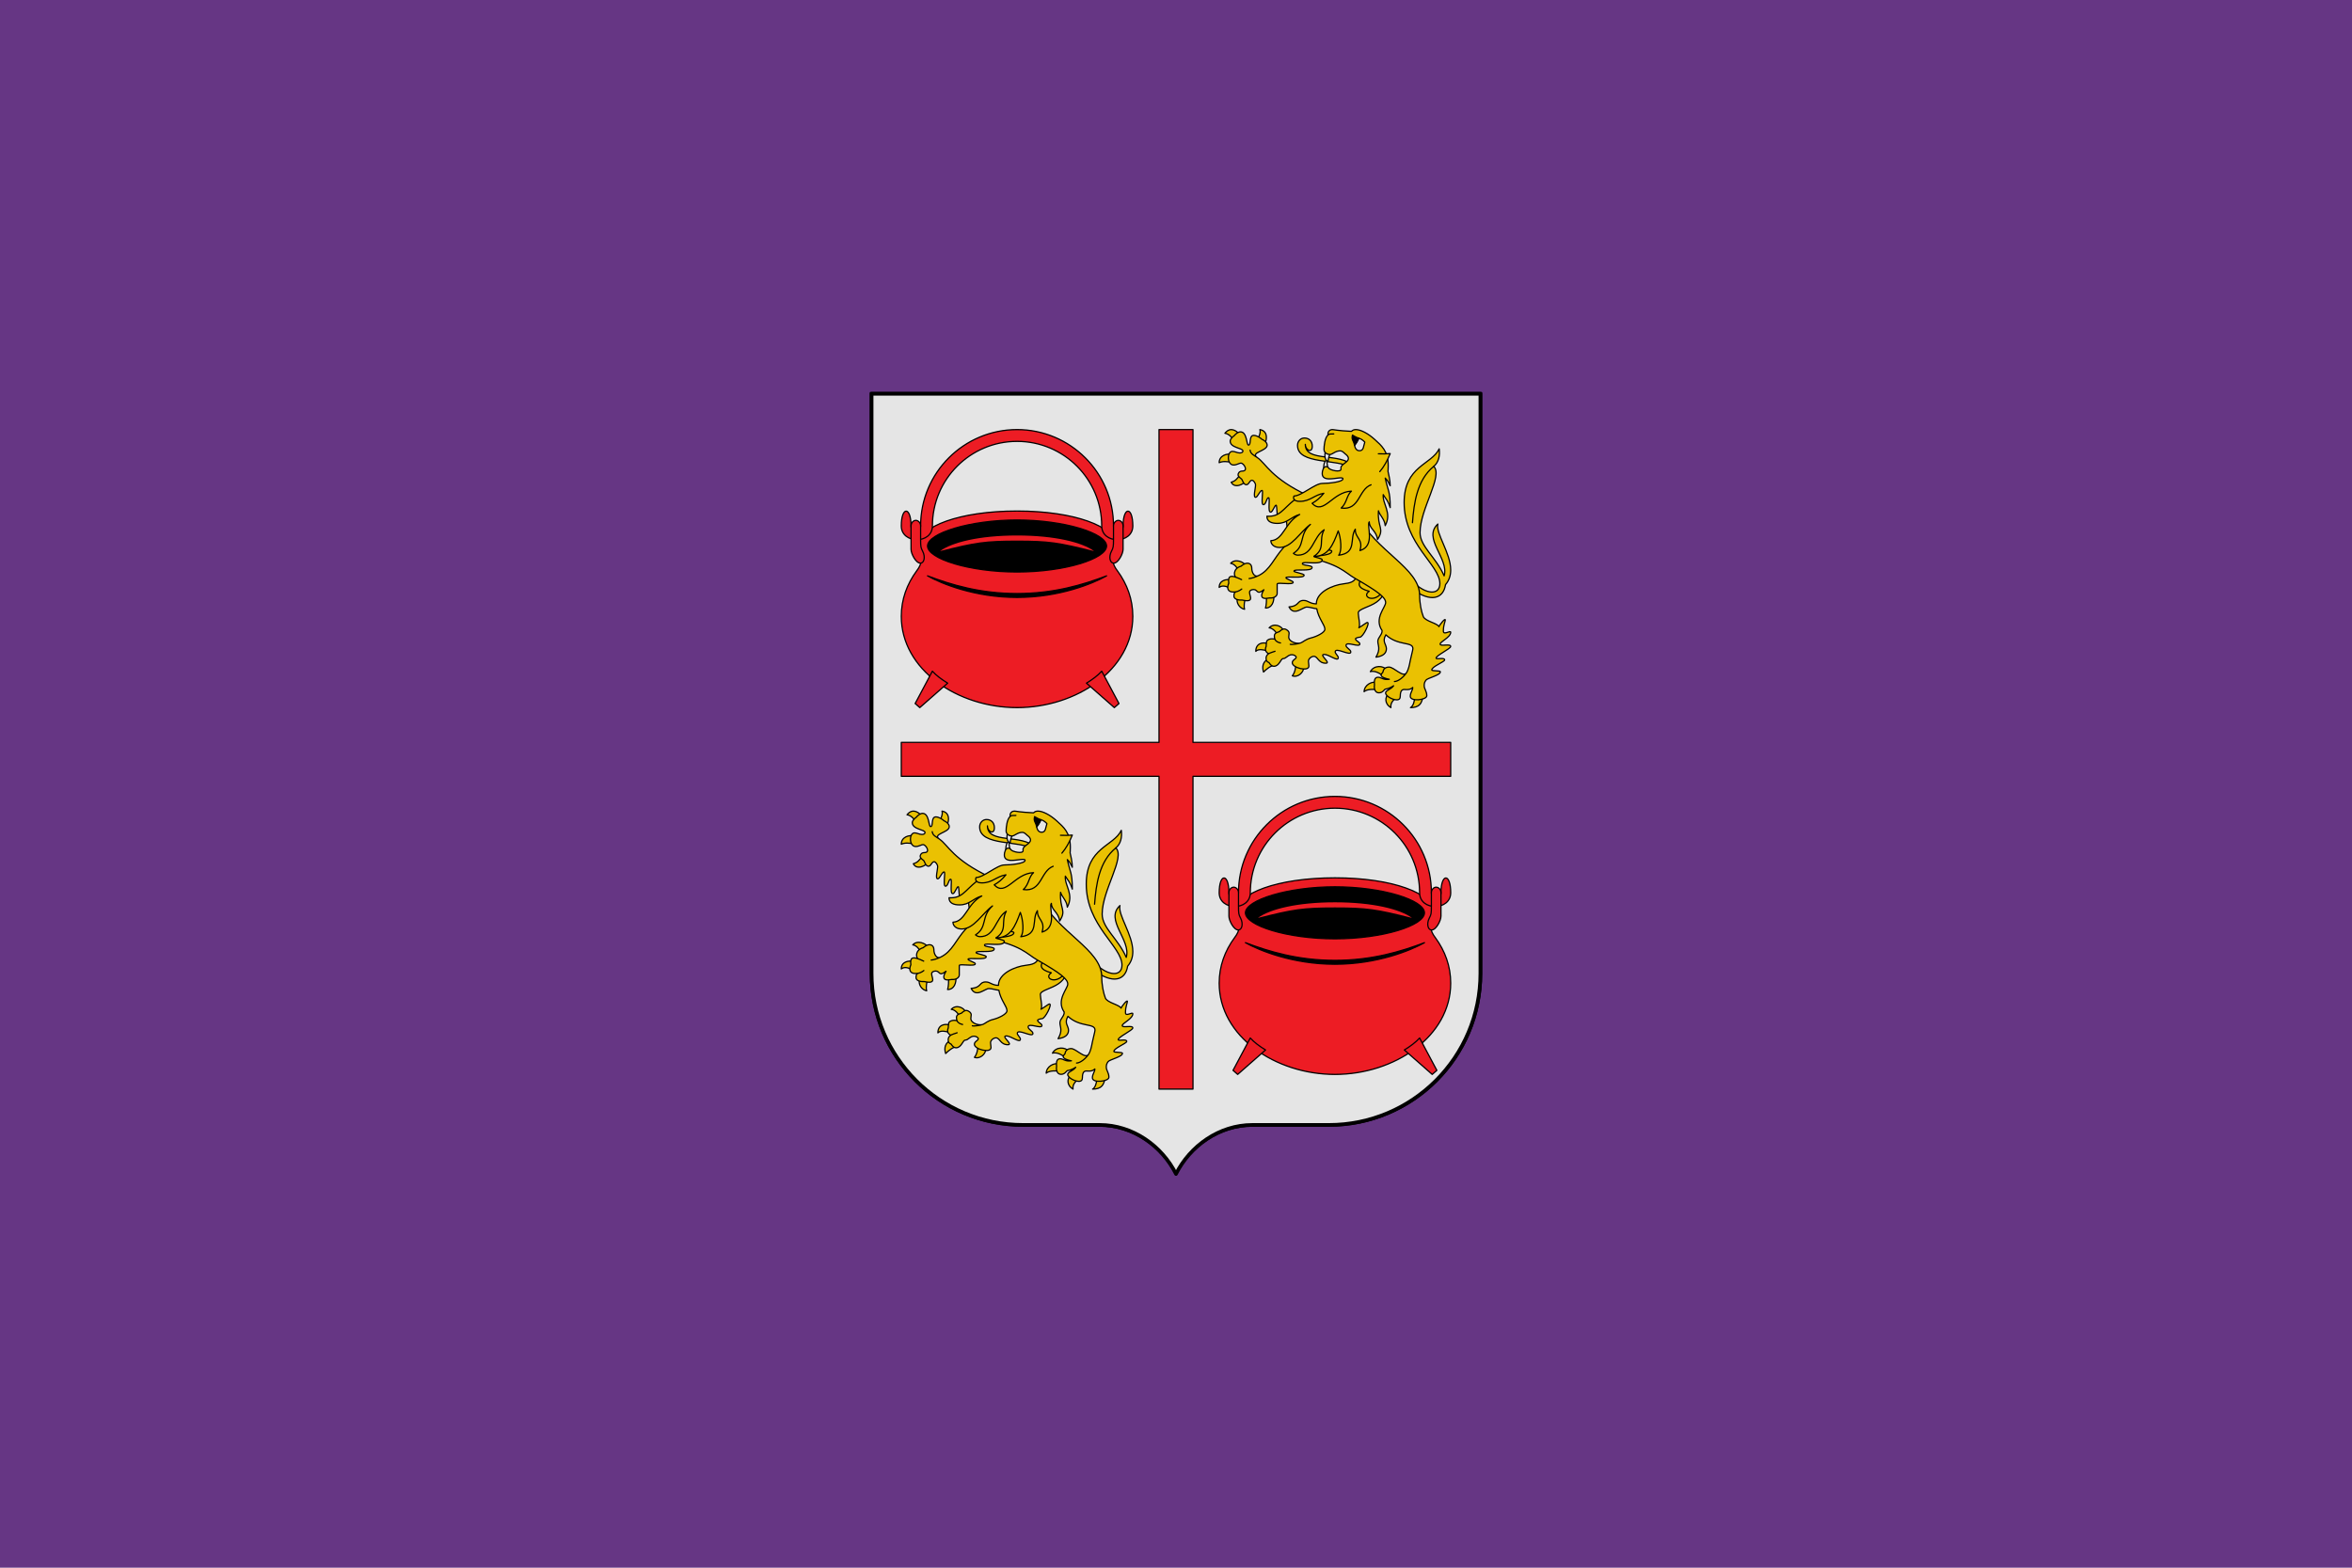 <?xml version="1.0" encoding="utf-8"?><!DOCTYPE svg PUBLIC "-//W3C//DTD SVG 1.1//EN" "http://www.w3.org/Graphics/SVG/1.1/DTD/svg11.dtd"><svg viewBox="0,0,750,500" xmlns="http://www.w3.org/2000/svg"><path d="m0 0v500h750v-500z" fill="#663684"/><g><path d="m277.539 125.195v185.254c0 26.913 21.817 48.73 48.73 48.73h24.365c10.66 0 19.891 6.704 24.365 15.625 4.475-8.921 13.706-15.625 24.365-15.625h24.365c26.913 0 48.73-21.817 48.73-48.73v-185.254z" fill="#e5e5e5" stroke="#000" stroke-linecap="round" stroke-linejoin="round" stroke-width=".391"/><path d="m361.231 196.577c0-5.397-1.808-10.306-4.89-14.49-.798-1.083-1.429-1.979-1.429-3.764 0-1.597.63-3.093.63-4.812 0-5.452-12.689-10.523-31.226-10.523s-31.226 5.071-31.226 10.523c0 1.719.63 3.215.63 4.812 0 1.784-.63 2.68-1.429 3.764-3.082 4.183-4.89 9.092-4.89 14.49 0 16.97 17.893 29.107 36.914 29.107s36.914-12.136 36.914-29.107z" fill="#ed1c24" fill-rule="evenodd" stroke="#000" stroke-linecap="round" stroke-linejoin="round" stroke-width=".391"/><path d="m297.327 167.74c0 5.873-9.925 5.835-9.925 0 0-6.321 3.104-6.261 3.104 0 0 2.228 3.059 1.919 3.057 0-.017-16.971 13.768-30.728 30.753-30.728s30.77 13.758 30.753 30.728c-.002 1.919 3.057 2.228 3.057 0 0-6.261 3.104-6.321 3.104 0 0 5.835-9.925 5.873-9.925 0 0-14.894-12.083-26.968-26.989-26.968s-26.989 12.074-26.989 26.968z" fill="#ed1c24" fill-rule="evenodd" stroke="#000" stroke-linecap="round" stroke-linejoin="round" stroke-width=".391"/><path d="m352.859 174.14c0-4.057-13.499-8.293-28.542-8.293-15.044 0-28.542 4.236-28.542 8.293s13.289 8.294 28.542 8.294c15.254 0 28.542-4.236 28.542-8.294z" stroke="#000" stroke-linecap="round" stroke-linejoin="round" stroke-width=".391"/><path d="m348.868 175.765c-3.719-2.752-12.435-4.974-24.551-4.974-12.117 0-20.832 2.222-24.551 4.974 11.221-2.886 14.462-3.349 24.551-3.349 10.09 0 13.331.464 24.551 3.349z" fill="#ed1c24" stroke-width=".391"/><path d="m297.316 214.067c1.203 1.351 2.99 2.671 4.867 3.816l-8.879 7.801-1.485-1.299z" fill="#ed1c24" stroke="#000" stroke-linecap="round" stroke-linejoin="round" stroke-width=".391"/><path d="m352.867 183.662c-7.574 2.845-16.752 5.645-28.55 5.645-11.798 0-20.976-2.8-28.55-5.645 4.349 2.446 15.034 6.88 28.55 6.88 13.516 0 24.201-4.434 28.55-6.88z" stroke="#000" stroke-linecap="round" stroke-linejoin="round" stroke-width=".391"/><path d="m351.317 214.067c-1.203 1.351-2.99 2.671-4.867 3.816l8.879 7.801 1.485-1.299z" fill="#ed1c24" stroke="#000" stroke-linecap="round" stroke-linejoin="round" stroke-width=".391"/><path d="m294.228 175.843c.926 1.786.462 3.772-.741 3.772-1.424 0-2.98-2.98-2.98-4.424v-7.445c0-1.123.81-1.78 1.528-1.78.718 0 1.528.691 1.528 1.78v4.231c0 2.429.05 2.682.664 3.867z" fill="#ed1c24" stroke="#000" stroke-linecap="round" stroke-linejoin="round" stroke-width=".391"/><path d="m354.405 175.843c-.926 1.786-.462 3.772.741 3.772 1.424 0 2.98-2.98 2.98-4.424v-7.445c0-1.123-.81-1.78-1.528-1.78-.718 0-1.528.691-1.528 1.78v4.231c0 2.429-.05 2.682-.664 3.867z" fill="#ed1c24" stroke="#000" stroke-linecap="round" stroke-linejoin="round" stroke-width=".391"/><path d="m401.744 137.012c.426 1.165-.738 2.975-.784 3.525l1.765 2.003c1.139-1.267 2.109-5.016-.981-5.528z" fill="#eac102" stroke="#000" stroke-linecap="round" stroke-linejoin="round" stroke-width=".391"/><path d="m390.593 138.184c1.337.155 2.784 1.626 2.925 3.132l2.294-1.929c-.508-1.019-1.761-2.374-3.255-2.374-.689 0-1.466.502-1.964 1.172z" fill="#eac102" stroke="#000" stroke-linecap="round" stroke-linejoin="round" stroke-width=".391"/><path d="m392.913 147.523-.009-2.629c-1.743-.328-4.135.407-4.135 2.673 1.157-.494 2.501-.432 4.144-.045z" fill="#eac102" stroke="#000" stroke-linecap="round" stroke-linejoin="round" stroke-width=".391"/><path d="m392.607 153.802c1.316-.37 1.834-1.036 2.82-2.355l2.003 1.748c-.752 1.291-3.761 2.744-4.823.607z" fill="#eac102" stroke="#000" stroke-linecap="round" stroke-linejoin="round" stroke-width=".391"/><path d="m417.222 158.137c-12.018-5.648-13.464-10.261-16.277-12.184-1.175-.803-2.171-1.193-2.311-2.383.14 1.189 1.137 1.58 2.311 2.383-2.426-1.658 3.027-2.057 3.123-3.937.053-1.042-1.397-1.835-1.683-1.908-.252-.288-1.53-1.248-2.583-1.248-1.68 0-.71 3.064-1.677 3.096-.691.022-.402-4.222-2.572-4.222-.693 0-1.599.679-1.945 1.191-.431.268-1.329 1.084-1.329 1.771 0 2.178 4.053 2.164 4.053 3.125 0 .551-.598.646-1.024.646-.715 0-1.574-.506-2.312-.506-1.805 0-1.776 4.347.35 4.347 1.115 0 1.725-.593 2.389-.593.857 0 2.478 2.536.392 2.536-1.036 0-1.339.811-1.339 1.169 0 .581.827 1.119 1.176 1.421.257.385.602 1.757 1.463 1.757.855 0 1.015-1.423 1.797-1.423.519 0 1.139.957 1.139 1.516 0 1.174-.851 3.927.042 3.927.627 0 1.318-2.203 2.029-2.203.518 0-.482 4.545.424 4.545.882 0 .964-2.212 1.648-2.212.625 0-.378 4.586.669 4.586.704 0 1.238-2.213 1.75-2.213.344 0 .185 5.221.999 5.221.449 0 1.445-2.312 1.767-2.312.706 0 .38 4.903 1.241 4.903.226 0 1.381-.886 2.061-1.864l7.59 2.122z" fill="#eac102" stroke="#000007" stroke-linecap="round" stroke-linejoin="round" stroke-width=".391"/><path d="m413.752 142.053c0-1.255.898-2.353 2.198-2.353 1.516 0 2.503 1.037 2.503 2.614 0 2.353-2.217 1.284-2.217-.591 0 5.907 11.108 2.424 15.228 6.89l-.581.586c-4.137-2.991-17.132-.88-17.132-7.146z" fill="#eac102" stroke="#000" stroke-linecap="round" stroke-linejoin="round" stroke-width=".391"/><path d="m440.995 215.592 1.23-1.97c-1.089-1.334-4.059-1.61-5.252.597 1.82-.503 3.727 1.09 4.022 1.373z" fill="#eac102" stroke="#000" stroke-linecap="round" stroke-linejoin="round" stroke-width=".391"/><path d="m438.951 219.939.04-2.296c-1.445-.371-3.897.669-4.016 2.957 1.084-.976 3.625-.705 3.976-.661z" fill="#eac102" stroke="#000" stroke-linecap="round" stroke-linejoin="round" stroke-width=".391"/><path d="m443.539 225.684c-.29-1.643 1.132-2.691 1.647-3.113l-2.346-1.367c-1.234 1.056-1.419 3.244.699 4.481z" fill="#eac102" stroke="#000" stroke-linecap="round" stroke-linejoin="round" stroke-width=".391"/><path d="m449.766 225.684c1.365-.7 1.409-3.692 1.348-4.174l2.659-.2c-.122 3.228-1.362 4.374-4.007 4.374z" fill="#eac102" stroke="#000" stroke-linecap="round" stroke-linejoin="round" stroke-width=".391"/><path d="m409.361 201.244c-.558-1.618-3.096-2.673-4.665-1.001.997.034 2.25 1.204 2.429 2.023z" fill="#eac102" stroke="#000" stroke-linecap="round" stroke-linejoin="round" stroke-width=".391"/><path d="m400.445 207.747c.73-.927 2.916-.428 3.323-.219l.512-2.25c-1.691-.602-3.873-.03-3.835 2.469z" fill="#eac102" stroke="#000" stroke-linecap="round" stroke-linejoin="round" stroke-width=".391"/><path d="m406.386 212.135-1.975-1.942c-1.568.787-2.092 2.236-1.504 4.147.889-.893 2.246-2.008 3.479-2.205z" fill="#eac102" stroke="#000" stroke-linecap="round" stroke-linejoin="round" stroke-width=".391"/><path d="m415.695 212.737c.172 1.701-1.893 3.48-3.609 2.807.777-.838 1.207-2.863 1.068-3.627z" fill="#eac102" stroke="#000" stroke-linecap="round" stroke-linejoin="round" stroke-width=".391"/><path d="m432.498 183.943c-.565 1.613-1.853 2.01-4.13 2.271-3.242.371-8.617 2.547-8.617 6.384-2.156-.048-2.558-1.094-4.043-1.094-2.21 0-1.225 1.779-4.675 2.058 1.57 3.122 4.376.051 5.678.051.977 0 1.976.408 3.176.545.554 3.141 2.589 5.131 2.589 6.533 0 1.058-2.6 2.318-4.413 2.766-1.813.448-2.482 1.294-3.304 1.602-.889.333-2.86.6-3.344.436.484.164 2.454-.104 3.344-.436-1.151.432-3.807-.357-3.807-1.876 0-.517.117-.89.117-1.238 0-.625-.897-1.347-1.573-1.347-.662 0-1.312.65-1.534.863-.579.234-1.601.353-1.601 1.396 0 .417.07.75.184 1.024.284.686.989 1.016 1.776 1.191-.787-.175-1.491-.504-1.776-1.191-1.258-.378-2.703.073-2.703.994 0 .271-.076.83-.104 1.313-.382.918-.297 1.7.791 2.307.359-.23 1.415-.584 2.045-.78-.63.197-1.686.551-2.045.78-.568.363-.809.9-.809 1.442 0 .919.354 1.113.969 1.426.129.211.675 1.138 1.542 1.138 1.721 0 2.168-2.439 2.905-2.439.995 0 1.539-1.252 2.806-1.252.689 0 1.377.435 1.377.807 0 .579-1.243.867-1.243 1.754 0 1.669 5.304 2.946 5.304 1.06 0-.519-.154-1.095-.154-1.52 0-.861 1.007-1.583 1.726-1.583 1.285 0 1.379 2.196 3.804 2.196 1.884 0-2.377-2.802-.49-2.802 1.568 0 4.484 2.497 4.484 1.004 0-.493-.991-1.327-.991-1.791 0-1.731 4.989 1.491 4.989-.007 0-.756-1.53-1.313-1.53-2.06 0-1.476 4.408.807 4.408-.486 0-.611-1.388-.996-1.388-1.641 0-.236.962-.526 1.41-.526.986 0 3.345-4.695 2.373-4.695-.305 0-1.77 1.194-2.711 1.685.549-.764-.194-3.639-.194-4.72 0-1.269 3.607-1.85 5.829-3.451 1.066-.769 1.726-1.565 2.196-2.438l-.516-.979z" fill="#eac102" stroke="#000" stroke-linecap="round" stroke-linejoin="round" stroke-width=".391"/><path d="m440.588 189.111c-2.691 3.312-6.495 1.141-3.981-.527-3.872-1.011-3.515-2.492-2.565-3.747z" fill="none" stroke="#000" stroke-linecap="round" stroke-linejoin="round" stroke-width=".391"/><path d="m450.768 185.806c4.304 4.046 8.372 3.909 8.372.317 0-5.995-11.39-12.501-11.39-25.831 0-11.686 8.73-12.025 11.175-17.147.282 2.062-.136 4.293-1.738 5.605 3.079 3.034-4.368 13.453-4.368 21.129 0 4.448 5.094 7.798 7.682 13.785 1.643-5.514-6.978-11.995-2.003-16.529-.752 2.946 4.099 9.239 4.099 14.665 0 1.67-.451 3.267-1.653 4.672-.675 4.482-4.679 5.861-10.785 1.298z" fill="#eac102" stroke="#000" stroke-linecap="round" stroke-linejoin="round" stroke-width=".391"/><path d="m457.188 148.75c-5.319 4.312-6.306 11.636-6.785 17.96" fill="none" stroke="#000" stroke-linecap="round" stroke-linejoin="round" stroke-width=".391"/><path d="m392.427 179.669c1.28.191 2.184 1.53 2.345 2.052l2.577-1.3c-.817-1.263-3.417-2.362-4.922-.752z" fill="#eac102" stroke="#000" stroke-linecap="round" stroke-linejoin="round" stroke-width=".391"/><path d="m415.132 177.363c12.218 2.472 13.444 5.105 16.922 7.086 7.773 4.428 9.796 6.188 9.796 7.742 0 1.493-3.789 5.062-1.138 8.913.113 1.302-1.353 2.189-1.353 3.432 0 1.377.974 2.387-.593 5.057 2.349-.3 3.332-1.318 3.332-2.685 0-1.436-1.469-2.218-.185-4.44 3.95 3.673 8.627 2.05 8.627 4.401 0 .479-.611 2.561-.853 3.87s-.537 2.826-1.213 3.862c-.794 1.216-2.518 2.733-3.816 2.768 1.298-.036 3.022-1.552 3.816-2.768-1.052 1.614-3.961-1.843-5.536-1.843-1.126 0-1.853.635-1.95 1.626-.265.289-.581.629-.581.946 0 .672 1.657 1.158 2.615 1.323-2.006.316-2.458-.652-3.628-.652-1.364 0-1.145 1.793-1.1 2.454-.089.256-.278 2.505 1.456 2.505 1.27 0 1.717-1.197 2.082-1.197.382 0 1.656-.407 2.562-1.052-.752 1.148-2.557 1.455-2.557 2.293 0 .985 2.175 2.202 3.551 2.202.829 0 1.134-.428 1.134-1.163 0-1.637.496-2.147 1.301-2.147.374 0 1.751.284 2.66-.637.083.785-.771 1.591-.771 2.817 0 1.805 5.266 1.182 5.266-.18 0-1.466-.833-2.152-.833-3.204 0-.574.044-1.078.576-1.773.531-.695 4.578-1.551 4.578-2.646 0-.481-2.732-.162-2.732-.625 0-1.049 4.095-2.558 4.095-3.178 0-.928-2.723-.007-2.723-.582 0-.829 4.658-2.988 4.658-3.715 0-.999-3.37.106-3.37-.755 0-.775 3.37-2.159 3.37-3.766 0-.758-2.339 1.078-2.339-.366 0-2.017.609-3.01.609-3.573 0-.704-1.846 1.617-2.013 2.148-.485-1.097-4.402-1.718-5.003-3.229s-1.164-4.154-1.164-6.763c0-8.788-14.036-13.948-19.976-25.731l-12.594.839z" fill="#eac102" stroke="#000" stroke-linecap="round" stroke-linejoin="round" stroke-width=".391"/><path d="m388.77 187.344c1.026-.822 2.501-.272 3.087.135l.651-2.555c-1.523-.281-3.739.183-3.739 2.42z" fill="#eac102" stroke="#000" stroke-linecap="round" stroke-linejoin="round" stroke-width=".391"/><path d="m394.615 190.525c-.58 1.74.689 3.516 2.253 3.798-.319-1.029.022-2.803.221-3.392z" fill="#eac102" stroke="#000" stroke-linecap="round" stroke-linejoin="round" stroke-width=".391"/><path d="m403.531 193.921c.296-.817.406-2.853.261-3.724l2.336-.634c.361 2.32-.6 4.402-2.596 4.358z" fill="#eac102" stroke="#000" stroke-linecap="round" stroke-linejoin="round" stroke-width=".391"/><path d="m423.156 146.821c-1.261.069-1.099 2.996-1.001 3.543h1.613c-.248-.612-.729-2.525-.613-3.543z" fill="#e5e5e5" stroke="#000" stroke-linecap="round" stroke-linejoin="round" stroke-width=".391"/><path d="m422.681 143.543c-.331 1.632-.385 3.138.819 3.652-.036-.616.329-2.048.976-3.091z" fill="#e5e5e5" stroke="#000" stroke-linecap="round" stroke-linejoin="round" stroke-width=".391"/><path d="m416.112 165.305c-2.55 5.211-3.965 6.252-6.754 9.273-3.204 3.47-4.309 7.232-8.094 9.028-1.089.517-2.087.828-2.956.917.869-.089 1.868-.4 2.956-.917-1.333.632-2.099-1.171-2.099-2.3 0-1.063-.529-1.672-1.411-1.672-.961 0-1.839.815-1.991.942-2.682.755-2.362 3.281-1.563 3.57.435.157 1.009.358 1.714.723-.705-.365-1.279-.566-1.714-.723-1.718-.62-2.715-.506-2.378 1.854-.699 1.613-.302 2.816 1.423 2.816.358 0 .7-.02 1.035-.103.523-.13 1.144-.407 1.681-.852-.537.445-1.158.723-1.681.852-.751.186-.801.768-.801 1.4 0 1.221 1.929 1.339 2.563 1.265 1.366.296 2.758.455 2.758-.576 0-.589-.35-1.274-.35-1.878 0-.608.669-.9 1.307-.9 1.396 0 .923 1.902 3.273.071-.304.544-.702 1.205-.702 1.786 0 1.405 1.844.903 2.515.837 1.595.137 2.417-.731 2.417-1.407 0-1.666.003-2.606.003-3.041 0-.676 5.124.448 5.124-.568 0-.387-2.341-1.063-2.341-1.429 0-.626 5.811.362 5.811-.804 0-.553-3.242-.924-3.242-1.322 0-.835 5.788.284 5.788-1.17 0-.746-3.105-.527-3.105-1.239 0-.892 6.324.706 6.324-1.196 0-.508-2.654-.799-2.654-1.089 0-.206 5.714-.132 5.714-1.675 0-.355-1.791-.341-2.043-.948l2.545-6.302z" fill="#eac102" stroke="#000" stroke-linecap="round" stroke-linejoin="round" stroke-width=".391"/><path d="m412.773 159.421c-.322-.308-.38-.832-.148-1.224 2.392-.015 6.699-4.007 9.015-4.007 2.035 0 6.598-.463 6.598-1.476 0-.706-2.466.018-4.312.018-1.237 0-2.303-.331-2.303-1.722 0-.824.388-2.194 1.219-2.194.376 0 .726.217.838.44.371.742 3.933 1.516 3.933.371 0-.139-.019-.289-.019-.414 0-1.164 2.378-1.742 2.378-2.988 0-.631-.545-1.111-.984-1.437s-.867-.992-1.651-.992c-1.566 0-2.438 1.162-3.269 1.162-.862 0-1.871-.601-1.871-1.602 0-1.038.231-3.71 1.298-4.675-.18-.79.313-1.669 1.373-1.669.527 0 1.546.348 6.084.556.346-.386.835-.556 1.407-.556 1.53 0 3.898 1.224 6.013 3.154s4.304 3.659 4.304 8.385c0 1.024-.074 1.781-.074 1.781.17.666.705 2.911.705 4.601-.546-1.037-.812-1.734-1.595-2.449.861 4.067 1.595 4.046 1.595 9.424-.83-2.562-1.591-3.012-2.226-4.155-.3 2.996 2.85 5.776.631 9.906-.168-2.132-1.76-3.297-2.152-4.749-.359 5.412 2.026 5.602-.297 9.164-.345-2.845-2.609-3.413-2.634-5.639-.976 1.039 2.108 7.697-2.968 9.164 1.138-3.721-1.604-3.936-1.484-6.827-1.966 2.939.705 7.585-5.305 8.311 1.145-1.308.702-5.589-.148-7.754-1.641 4.498-3.185 8.125-7.754 8.125 3.867-2.592 1.383-5.012 3.276-8.492-3.573 2.333-3.516 8.097-8.367 8.097-.527 0-.995-.187-1.438-.57 3.898-2.459 1.641-5.85 5.417-9.238-3.344 2.461-5.897 7.366-9.816 7.366-1.801 0-2.797-1.052-2.797-2.172 4.036-.206 4.39-5.734 9.19-8.363-2.805.775-3.891 2.846-7.112 2.846-1.693 0-3.339-.46-3.339-2.275 4.203.221 4.988-2.217 8.793-5.231z" fill="#eac102" stroke="#000" stroke-linecap="round" stroke-linejoin="round" stroke-width=".391"/><path d="m423.495 138.681c.482-.424 1.24-.199 1.818-.297" fill="none" stroke="#000" stroke-linecap="round" stroke-linejoin="round" stroke-width=".391"/><path d="m439.529 144.727c1.273.068 2.505.037 3.777-.063-.928 2.248-1.965 4.187-3.324 5.76" fill="#eac102" stroke="#000" stroke-linecap="round" stroke-linejoin="round" stroke-width=".391"/><path d="m412.773 159.421c.317.304.9.487 1.739.487 3.27 0 4.567-2.059 7.629-2.586-1.418 1.69-2.233 2.338-3.739 3.214 3.724 3.934 6.451-3.66 12.533-3.89-1.574 1.361-1.376 3.697-3.254 5.391 5.978.834 5.419-5.886 9.52-7.422" fill="none" stroke="#000" stroke-linecap="round" stroke-linejoin="round" stroke-width=".391"/><path d="m433.293 139.753c.806.239 1.433.737 1.915 1.253-.443 1.232-.307 2.752-1.679 2.752-.969 0-1.409-.79-1.597-1.71z" fill="#e5e5e5" stroke="#000" stroke-linecap="round" stroke-linejoin="round" stroke-width=".391"/><path d="m431.269 138.768c.556.34 1.327.779 2.025.986-.248.814-.849 1.75-1.36 2.295-.364-1.784-1.038-1.693-.664-3.281z" stroke="#000" stroke-linecap="round" stroke-linejoin="round" stroke-width=".391"/><path d="m287.402 247.602v-10.829h82.183v-99.761h10.829v99.761h82.183v10.829h-82.183v99.761h-10.829v-99.761z" fill="#ed1c24" fill-rule="evenodd" stroke="#000" stroke-linecap="round" stroke-linejoin="round" stroke-width=".391"/><path d="m300.377 258.692c.426 1.165-.738 2.975-.784 3.525l1.765 2.003c1.139-1.267 2.109-5.016-.981-5.528z" fill="#eac102" stroke="#000" stroke-linecap="round" stroke-linejoin="round" stroke-width=".391"/><path d="m289.226 259.863c1.337.155 2.784 1.626 2.925 3.132l2.294-1.929c-.508-1.019-1.761-2.374-3.255-2.374-.689 0-1.466.502-1.964 1.172z" fill="#eac102" stroke="#000" stroke-linecap="round" stroke-linejoin="round" stroke-width=".391"/><path d="m291.546 269.202-.009-2.629c-1.743-.328-4.135.407-4.135 2.673 1.157-.494 2.501-.432 4.144-.045z" fill="#eac102" stroke="#000" stroke-linecap="round" stroke-linejoin="round" stroke-width=".391"/><path d="m291.24 275.481c1.316-.37 1.834-1.036 2.82-2.355l2.003 1.748c-.752 1.291-3.761 2.744-4.823.607z" fill="#eac102" stroke="#000" stroke-linecap="round" stroke-linejoin="round" stroke-width=".391"/><path d="m315.855 279.817c-12.018-5.648-13.464-10.261-16.277-12.184-1.175-.803-2.171-1.193-2.311-2.383.14 1.189 1.137 1.58 2.311 2.383-2.426-1.658 3.027-2.057 3.123-3.937.053-1.042-1.397-1.835-1.683-1.908-.252-.288-1.53-1.248-2.583-1.248-1.68 0-.71 3.064-1.677 3.096-.691.022-.402-4.222-2.572-4.222-.693 0-1.599.679-1.945 1.191-.431.268-1.329 1.084-1.329 1.771 0 2.178 4.053 2.164 4.053 3.125 0 .551-.598.646-1.024.646-.715 0-1.574-.506-2.312-.506-1.805 0-1.776 4.347.35 4.347 1.115 0 1.725-.593 2.389-.593.857 0 2.478 2.536.392 2.536-1.036 0-1.339.811-1.339 1.169 0 .581.827 1.119 1.176 1.421.257.385.602 1.757 1.463 1.757.855 0 1.015-1.423 1.797-1.423.519 0 1.139.957 1.139 1.516 0 1.174-.851 3.927.042 3.927.627 0 1.318-2.203 2.029-2.203.518 0-.482 4.545.424 4.545.882 0 .964-2.212 1.648-2.212.625 0-.378 4.586.669 4.586.704 0 1.238-2.213 1.75-2.213.344 0 .185 5.221.999 5.221.449 0 1.445-2.312 1.767-2.312.706 0 .38 4.903 1.241 4.903.226 0 1.381-.886 2.061-1.864l7.59 2.122z" fill="#eac102" stroke="#000007" stroke-linecap="round" stroke-linejoin="round" stroke-width=".391"/><path d="m312.385 263.732c0-1.255.898-2.353 2.198-2.353 1.516 0 2.503 1.037 2.503 2.614 0 2.353-2.217 1.284-2.217-.591 0 5.907 11.108 2.424 15.228 6.89l-.581.586c-4.137-2.991-17.132-.88-17.132-7.146z" fill="#eac102" stroke="#000" stroke-linecap="round" stroke-linejoin="round" stroke-width=".391"/><path d="m339.628 337.272 1.23-1.97c-1.089-1.334-4.059-1.61-5.252.597 1.82-.503 3.727 1.09 4.022 1.373z" fill="#eac102" stroke="#000" stroke-linecap="round" stroke-linejoin="round" stroke-width=".391"/><path d="m337.584 341.619.04-2.296c-1.445-.371-3.897.669-4.016 2.957 1.084-.976 3.625-.705 3.976-.661z" fill="#eac102" stroke="#000" stroke-linecap="round" stroke-linejoin="round" stroke-width=".391"/><path d="m342.172 347.363c-.29-1.643 1.132-2.691 1.647-3.113l-2.346-1.367c-1.234 1.056-1.419 3.244.699 4.481z" fill="#eac102" stroke="#000" stroke-linecap="round" stroke-linejoin="round" stroke-width=".391"/><path d="m348.399 347.363c1.365-.7 1.409-3.692 1.348-4.174l2.659-.2c-.122 3.228-1.362 4.374-4.007 4.374z" fill="#eac102" stroke="#000" stroke-linecap="round" stroke-linejoin="round" stroke-width=".391"/><path d="m307.994 322.924c-.558-1.618-3.096-2.673-4.665-1.001.997.034 2.25 1.204 2.429 2.023z" fill="#eac102" stroke="#000" stroke-linecap="round" stroke-linejoin="round" stroke-width=".391"/><path d="m299.078 329.427c.73-.927 2.916-.428 3.323-.219l.512-2.25c-1.691-.602-3.873-.03-3.835 2.469z" fill="#eac102" stroke="#000" stroke-linecap="round" stroke-linejoin="round" stroke-width=".391"/><path d="m305.019 333.815-1.975-1.942c-1.568.787-2.092 2.236-1.504 4.147.889-.893 2.246-2.008 3.479-2.205z" fill="#eac102" stroke="#000" stroke-linecap="round" stroke-linejoin="round" stroke-width=".391"/><path d="m314.327 334.417c.172 1.701-1.893 3.48-3.609 2.807.777-.838 1.207-2.863 1.068-3.627z" fill="#eac102" stroke="#000" stroke-linecap="round" stroke-linejoin="round" stroke-width=".391"/><path d="m331.131 305.622c-.565 1.613-1.853 2.01-4.13 2.271-3.242.371-8.617 2.547-8.617 6.384-2.156-.048-2.558-1.094-4.043-1.094-2.21 0-1.225 1.779-4.675 2.058 1.57 3.122 4.376.051 5.678.051.977 0 1.976.408 3.176.545.554 3.141 2.589 5.131 2.589 6.533 0 1.058-2.6 2.318-4.413 2.766-1.813.448-2.482 1.294-3.304 1.602-.889.333-2.86.6-3.344.436.484.164 2.454-.104 3.344-.436-1.151.432-3.807-.357-3.807-1.876 0-.517.117-.89.117-1.238 0-.625-.897-1.347-1.573-1.347-.662 0-1.312.65-1.534.863-.579.234-1.601.353-1.601 1.396 0 .417.07.75.184 1.024.284.686.989 1.016 1.776 1.191-.787-.175-1.491-.504-1.776-1.191-1.258-.378-2.703.073-2.703.994 0 .271-.076.83-.104 1.313-.382.918-.297 1.7.791 2.307.359-.23 1.415-.584 2.045-.78-.63.197-1.686.551-2.045.78-.568.363-.809.9-.809 1.442 0 .919.354 1.113.969 1.426.129.211.675 1.138 1.542 1.138 1.721 0 2.168-2.439 2.905-2.439.995 0 1.539-1.252 2.806-1.252.689 0 1.377.435 1.377.807 0 .579-1.243.867-1.243 1.754 0 1.669 5.304 2.946 5.304 1.06 0-.519-.154-1.095-.154-1.52 0-.861 1.007-1.583 1.726-1.583 1.285 0 1.379 2.196 3.804 2.196 1.884 0-2.377-2.802-.49-2.802 1.568 0 4.484 2.497 4.484 1.004 0-.493-.991-1.327-.991-1.791 0-1.731 4.989 1.491 4.989-.007 0-.756-1.53-1.313-1.53-2.06 0-1.476 4.408.807 4.408-.486 0-.611-1.388-.996-1.388-1.641 0-.236.962-.526 1.41-.526.986 0 3.345-4.695 2.373-4.695-.305 0-1.77 1.194-2.711 1.685.549-.764-.194-3.639-.194-4.72 0-1.269 3.607-1.85 5.829-3.451 1.066-.769 1.726-1.565 2.196-2.438l-.516-.979z" fill="#eac102" stroke="#000" stroke-linecap="round" stroke-linejoin="round" stroke-width=".391"/><path d="m339.221 310.791c-2.691 3.312-6.495 1.141-3.981-.527-3.872-1.011-3.515-2.492-2.565-3.747z" fill="none" stroke="#000" stroke-linecap="round" stroke-linejoin="round" stroke-width=".391"/><path d="m349.401 307.486c4.304 4.046 8.372 3.909 8.372.317 0-5.995-11.39-12.501-11.39-25.831 0-11.686 8.73-12.025 11.175-17.147.282 2.062-.136 4.293-1.738 5.605 3.079 3.034-4.368 13.453-4.368 21.129 0 4.448 5.094 7.798 7.682 13.785 1.643-5.514-6.978-11.995-2.003-16.529-.752 2.946 4.099 9.239 4.099 14.665 0 1.67-.451 3.267-1.653 4.672-.675 4.482-4.679 5.861-10.785 1.298z" fill="#eac102" stroke="#000" stroke-linecap="round" stroke-linejoin="round" stroke-width=".391"/><path d="m355.82 270.43c-5.319 4.312-6.306 11.636-6.785 17.96" fill="none" stroke="#000" stroke-linecap="round" stroke-linejoin="round" stroke-width=".391"/><path d="m291.06 301.349c1.28.191 2.184 1.53 2.345 2.052l2.577-1.3c-.817-1.263-3.417-2.362-4.922-.752z" fill="#eac102" stroke="#000" stroke-linecap="round" stroke-linejoin="round" stroke-width=".391"/><path d="m313.764 299.043c12.218 2.472 13.444 5.105 16.922 7.086 7.773 4.428 9.796 6.188 9.796 7.742 0 1.493-3.789 5.062-1.138 8.913.113 1.302-1.353 2.189-1.353 3.432 0 1.377.974 2.387-.593 5.057 2.349-.3 3.332-1.318 3.332-2.685 0-1.436-1.469-2.218-.185-4.44 3.95 3.673 8.627 2.05 8.627 4.401 0 .479-.611 2.561-.853 3.87s-.537 2.826-1.213 3.862c-.794 1.216-2.518 2.733-3.816 2.768 1.298-.036 3.022-1.552 3.816-2.768-1.052 1.614-3.961-1.843-5.536-1.843-1.126 0-1.853.635-1.95 1.626-.265.289-.581.629-.581.946 0 .672 1.657 1.158 2.615 1.323-2.006.316-2.458-.652-3.628-.652-1.364 0-1.145 1.793-1.1 2.454-.089.256-.278 2.505 1.456 2.505 1.27 0 1.717-1.197 2.082-1.197.382 0 1.656-.407 2.562-1.052-.752 1.148-2.557 1.455-2.557 2.293 0 .985 2.175 2.202 3.551 2.202.829 0 1.134-.428 1.134-1.163 0-1.637.496-2.147 1.301-2.147.374 0 1.751.284 2.66-.637.083.785-.771 1.591-.771 2.817 0 1.805 5.266 1.182 5.266-.18 0-1.466-.833-2.152-.833-3.204 0-.574.044-1.078.576-1.773.531-.695 4.578-1.551 4.578-2.646 0-.481-2.732-.162-2.732-.625 0-1.049 4.095-2.558 4.095-3.178 0-.928-2.723-.007-2.723-.582 0-.829 4.658-2.988 4.658-3.715 0-.999-3.37.106-3.37-.755 0-.775 3.37-2.159 3.37-3.766 0-.758-2.339 1.078-2.339-.366 0-2.017.609-3.01.609-3.573 0-.704-1.846 1.617-2.013 2.148-.485-1.097-4.402-1.718-5.003-3.229-.601-1.511-1.164-4.154-1.164-6.763 0-8.788-14.036-13.948-19.976-25.731l-12.594.839z" fill="#eac102" stroke="#000" stroke-linecap="round" stroke-linejoin="round" stroke-width=".391"/><path d="m287.402 309.024c1.026-.822 2.501-.272 3.087.135l.651-2.555c-1.523-.281-3.739.183-3.739 2.42z" fill="#eac102" stroke="#000" stroke-linecap="round" stroke-linejoin="round" stroke-width=".391"/><path d="m293.248 312.205c-.58 1.74.689 3.516 2.253 3.798-.319-1.029.022-2.803.221-3.392z" fill="#eac102" stroke="#000" stroke-linecap="round" stroke-linejoin="round" stroke-width=".391"/><path d="m302.164 315.6c.296-.817.406-2.853.261-3.724l2.336-.634c.361 2.32-.6 4.402-2.596 4.358z" fill="#eac102" stroke="#000" stroke-linecap="round" stroke-linejoin="round" stroke-width=".391"/><path d="m321.789 268.5c-1.261.069-1.099 2.996-1.001 3.543h1.613c-.248-.612-.729-2.525-.613-3.543z" fill="#e5e5e5" stroke="#000" stroke-linecap="round" stroke-linejoin="round" stroke-width=".391"/><path d="m321.314 265.223c-.331 1.632-.385 3.138.819 3.652-.036-.616.329-2.048.976-3.091z" fill="#e5e5e5" stroke="#000" stroke-linecap="round" stroke-linejoin="round" stroke-width=".391"/><path d="m314.745 286.985c-2.55 5.211-3.965 6.252-6.754 9.273-3.204 3.47-4.309 7.232-8.094 9.028-1.089.517-2.087.828-2.956.917.869-.089 1.868-.4 2.956-.917-1.333.632-2.099-1.171-2.099-2.3 0-1.063-.529-1.672-1.411-1.672-.961 0-1.839.815-1.991.942-2.682.755-2.362 3.281-1.563 3.57.435.157 1.009.358 1.714.723-.705-.365-1.279-.566-1.714-.723-1.718-.62-2.715-.506-2.378 1.854-.699 1.613-.302 2.816 1.423 2.816.358 0 .7-.02 1.035-.103.523-.13 1.144-.407 1.681-.852-.537.445-1.158.723-1.681.852-.751.186-.801.768-.801 1.4 0 1.221 1.929 1.339 2.563 1.265 1.366.296 2.758.455 2.758-.576 0-.589-.35-1.274-.35-1.878 0-.608.669-.9 1.307-.9 1.396 0 .923 1.902 3.273.071-.304.544-.702 1.205-.702 1.786 0 1.405 1.844.903 2.515.837 1.595.137 2.417-.731 2.417-1.407 0-1.666.003-2.606.003-3.041 0-.676 5.124.448 5.124-.568 0-.387-2.341-1.063-2.341-1.429 0-.626 5.811.362 5.811-.804 0-.553-3.242-.924-3.242-1.322 0-.835 5.788.284 5.788-1.17 0-.746-3.105-.527-3.105-1.239 0-.892 6.324.706 6.324-1.196 0-.508-2.654-.799-2.654-1.089 0-.206 5.714-.132 5.714-1.675 0-.355-1.791-.341-2.043-.948l2.545-6.302z" fill="#eac102" stroke="#000" stroke-linecap="round" stroke-linejoin="round" stroke-width=".391"/><path d="m311.406 281.101c-.322-.308-.38-.832-.148-1.224 2.392-.015 6.699-4.007 9.015-4.007 2.035 0 6.598-.463 6.598-1.476 0-.706-2.466.018-4.312.018-1.237 0-2.303-.331-2.303-1.722 0-.824.388-2.194 1.219-2.194.376 0 .726.217.838.44.371.742 3.933 1.516 3.933.371 0-.139-.019-.289-.019-.414 0-1.164 2.378-1.742 2.378-2.988 0-.631-.545-1.111-.984-1.437s-.867-.992-1.651-.992c-1.566 0-2.438 1.162-3.269 1.162-.862 0-1.871-.601-1.871-1.602 0-1.038.231-3.71 1.298-4.675-.18-.79.313-1.67 1.373-1.67.527 0 1.546.348 6.084.556.346-.386.835-.556 1.407-.556 1.53 0 3.898 1.224 6.013 3.154s4.304 3.659 4.304 8.385c0 1.024-.074 1.781-.074 1.781.17.666.705 2.911.705 4.601-.546-1.037-.812-1.734-1.595-2.449.861 4.067 1.595 4.046 1.595 9.424-.83-2.562-1.591-3.012-2.226-4.155-.3 2.996 2.85 5.776.631 9.906-.168-2.132-1.76-3.297-2.152-4.749-.359 5.412 2.026 5.602-.297 9.164-.345-2.845-2.609-3.413-2.634-5.639-.976 1.039 2.108 7.697-2.968 9.164 1.138-3.721-1.604-3.936-1.484-6.827-1.966 2.939.705 7.585-5.305 8.311 1.145-1.308.702-5.589-.148-7.754-1.641 4.498-3.185 8.125-7.754 8.125 3.867-2.592 1.383-5.012 3.276-8.492-3.573 2.333-3.516 8.097-8.367 8.097-.527 0-.995-.187-1.438-.57 3.898-2.459 1.641-5.85 5.417-9.238-3.344 2.461-5.897 7.366-9.816 7.366-1.801 0-2.797-1.052-2.797-2.172 4.036-.206 4.39-5.734 9.19-8.363-2.805.775-3.891 2.846-7.112 2.846-1.693 0-3.339-.46-3.339-2.275 4.203.221 4.988-2.217 8.793-5.231z" fill="#eac102" stroke="#000" stroke-linecap="round" stroke-linejoin="round" stroke-width=".391"/><path d="m322.127 260.361c.482-.424 1.24-.199 1.818-.297" fill="none" stroke="#000" stroke-linecap="round" stroke-linejoin="round" stroke-width=".391"/><path d="m338.161 266.407c1.273.068 2.505.037 3.777-.063-.928 2.248-1.965 4.187-3.324 5.76" fill="#eac102" stroke="#000" stroke-linecap="round" stroke-linejoin="round" stroke-width=".391"/><path d="m311.406 281.101c.317.304.9.487 1.739.487 3.27 0 4.567-2.059 7.629-2.586-1.418 1.69-2.233 2.338-3.739 3.214 3.724 3.934 6.451-3.66 12.533-3.89-1.574 1.361-1.376 3.697-3.254 5.391 5.978.834 5.419-5.886 9.52-7.422" fill="none" stroke="#000" stroke-linecap="round" stroke-linejoin="round" stroke-width=".391"/><path d="m331.926 261.433c.806.239 1.433.737 1.915 1.253-.443 1.232-.307 2.752-1.679 2.752-.969 0-1.409-.79-1.597-1.71z" fill="#e5e5e5" stroke="#000" stroke-linecap="round" stroke-linejoin="round" stroke-width=".391"/><path d="m329.901 260.448c.556.34 1.327.779 2.025.986-.248.814-.849 1.75-1.36 2.295-.364-1.784-1.038-1.693-.664-3.281z" stroke="#000" stroke-linecap="round" stroke-linejoin="round" stroke-width=".391"/><path d="m462.598 313.569c0-5.397-1.808-10.306-4.89-14.49-.798-1.083-1.429-1.979-1.429-3.764 0-1.597.63-3.093.63-4.812 0-5.452-12.689-10.523-31.226-10.523s-31.226 5.071-31.226 10.523c0 1.719.63 3.215.63 4.812 0 1.784-.63 2.68-1.429 3.764-3.082 4.183-4.89 9.092-4.89 14.49 0 16.97 17.893 29.107 36.914 29.107s36.914-12.136 36.914-29.107z" fill="#ed1c24" fill-rule="evenodd" stroke="#000" stroke-linecap="round" stroke-linejoin="round" stroke-width=".391"/><path d="m398.695 284.732c0 5.873-9.925 5.835-9.925 0 0-6.321 3.104-6.261 3.104 0 0 2.228 3.059 1.919 3.057 0-.017-16.971 13.768-30.728 30.753-30.728s30.77 13.758 30.753 30.728c-.002 1.919 3.057 2.228 3.057 0 0-6.261 3.104-6.321 3.104 0 0 5.835-9.925 5.873-9.925 0 0-14.894-12.083-26.968-26.989-26.968s-26.989 12.074-26.989 26.968z" fill="#ed1c24" fill-rule="evenodd" stroke="#000" stroke-linecap="round" stroke-linejoin="round" stroke-width=".391"/><path d="m454.226 291.132c0-4.057-13.499-8.293-28.542-8.293-15.044 0-28.542 4.236-28.542 8.293s13.289 8.294 28.542 8.294 28.542-4.236 28.542-8.294z" stroke="#000" stroke-linecap="round" stroke-linejoin="round" stroke-width=".391"/><path d="m450.235 292.757c-3.719-2.752-12.435-4.974-24.551-4.974s-20.832 2.222-24.551 4.974c11.221-2.886 14.462-3.349 24.551-3.349 10.09 0 13.331.464 24.551 3.349z" fill="#ed1c24" stroke-width=".391"/><path d="m398.683 331.06c1.203 1.351 2.99 2.671 4.867 3.816l-8.879 7.801-1.485-1.299z" fill="#ed1c24" stroke="#000" stroke-linecap="round" stroke-linejoin="round" stroke-width=".391"/><path d="m454.234 300.655c-7.574 2.845-16.752 5.645-28.55 5.645-11.798 0-20.976-2.8-28.55-5.645 4.349 2.446 15.034 6.88 28.55 6.88 13.516 0 24.201-4.434 28.55-6.88z" stroke="#000" stroke-linecap="round" stroke-linejoin="round" stroke-width=".391"/><path d="m452.684 331.06c-1.203 1.351-2.99 2.671-4.867 3.816l8.879 7.801 1.485-1.299z" fill="#ed1c24" stroke="#000" stroke-linecap="round" stroke-linejoin="round" stroke-width=".391"/><path d="m395.595 292.835c.926 1.786.462 3.772-.741 3.772-1.424 0-2.98-2.98-2.98-4.424v-7.445c0-1.123.81-1.78 1.528-1.78.718 0 1.528.691 1.528 1.78v4.231c0 2.429.05 2.682.664 3.867z" fill="#ed1c24" stroke="#000" stroke-linecap="round" stroke-linejoin="round" stroke-width=".391"/><path d="m455.772 292.835c-.926 1.786-.462 3.772.741 3.772 1.424 0 2.98-2.98 2.98-4.424v-7.445c0-1.123-.81-1.78-1.528-1.78-.718 0-1.528.691-1.528 1.78v4.231c0 2.429-.05 2.682-.664 3.867z" fill="#ed1c24" stroke="#000" stroke-linecap="round" stroke-linejoin="round" stroke-width=".391"/><path d="m277.93 125.586v184.863c0 26.699 21.641 48.34 48.34 48.34h24.365c10.617 0 19.909 6.74 24.365 15.625 4.457-8.885 13.748-15.625 24.365-15.625h24.365c26.699 0 48.34-21.641 48.34-48.34v-184.863z" fill="none" stroke="#000" stroke-linecap="round" stroke-linejoin="round" stroke-width="1.172"/></g></svg>